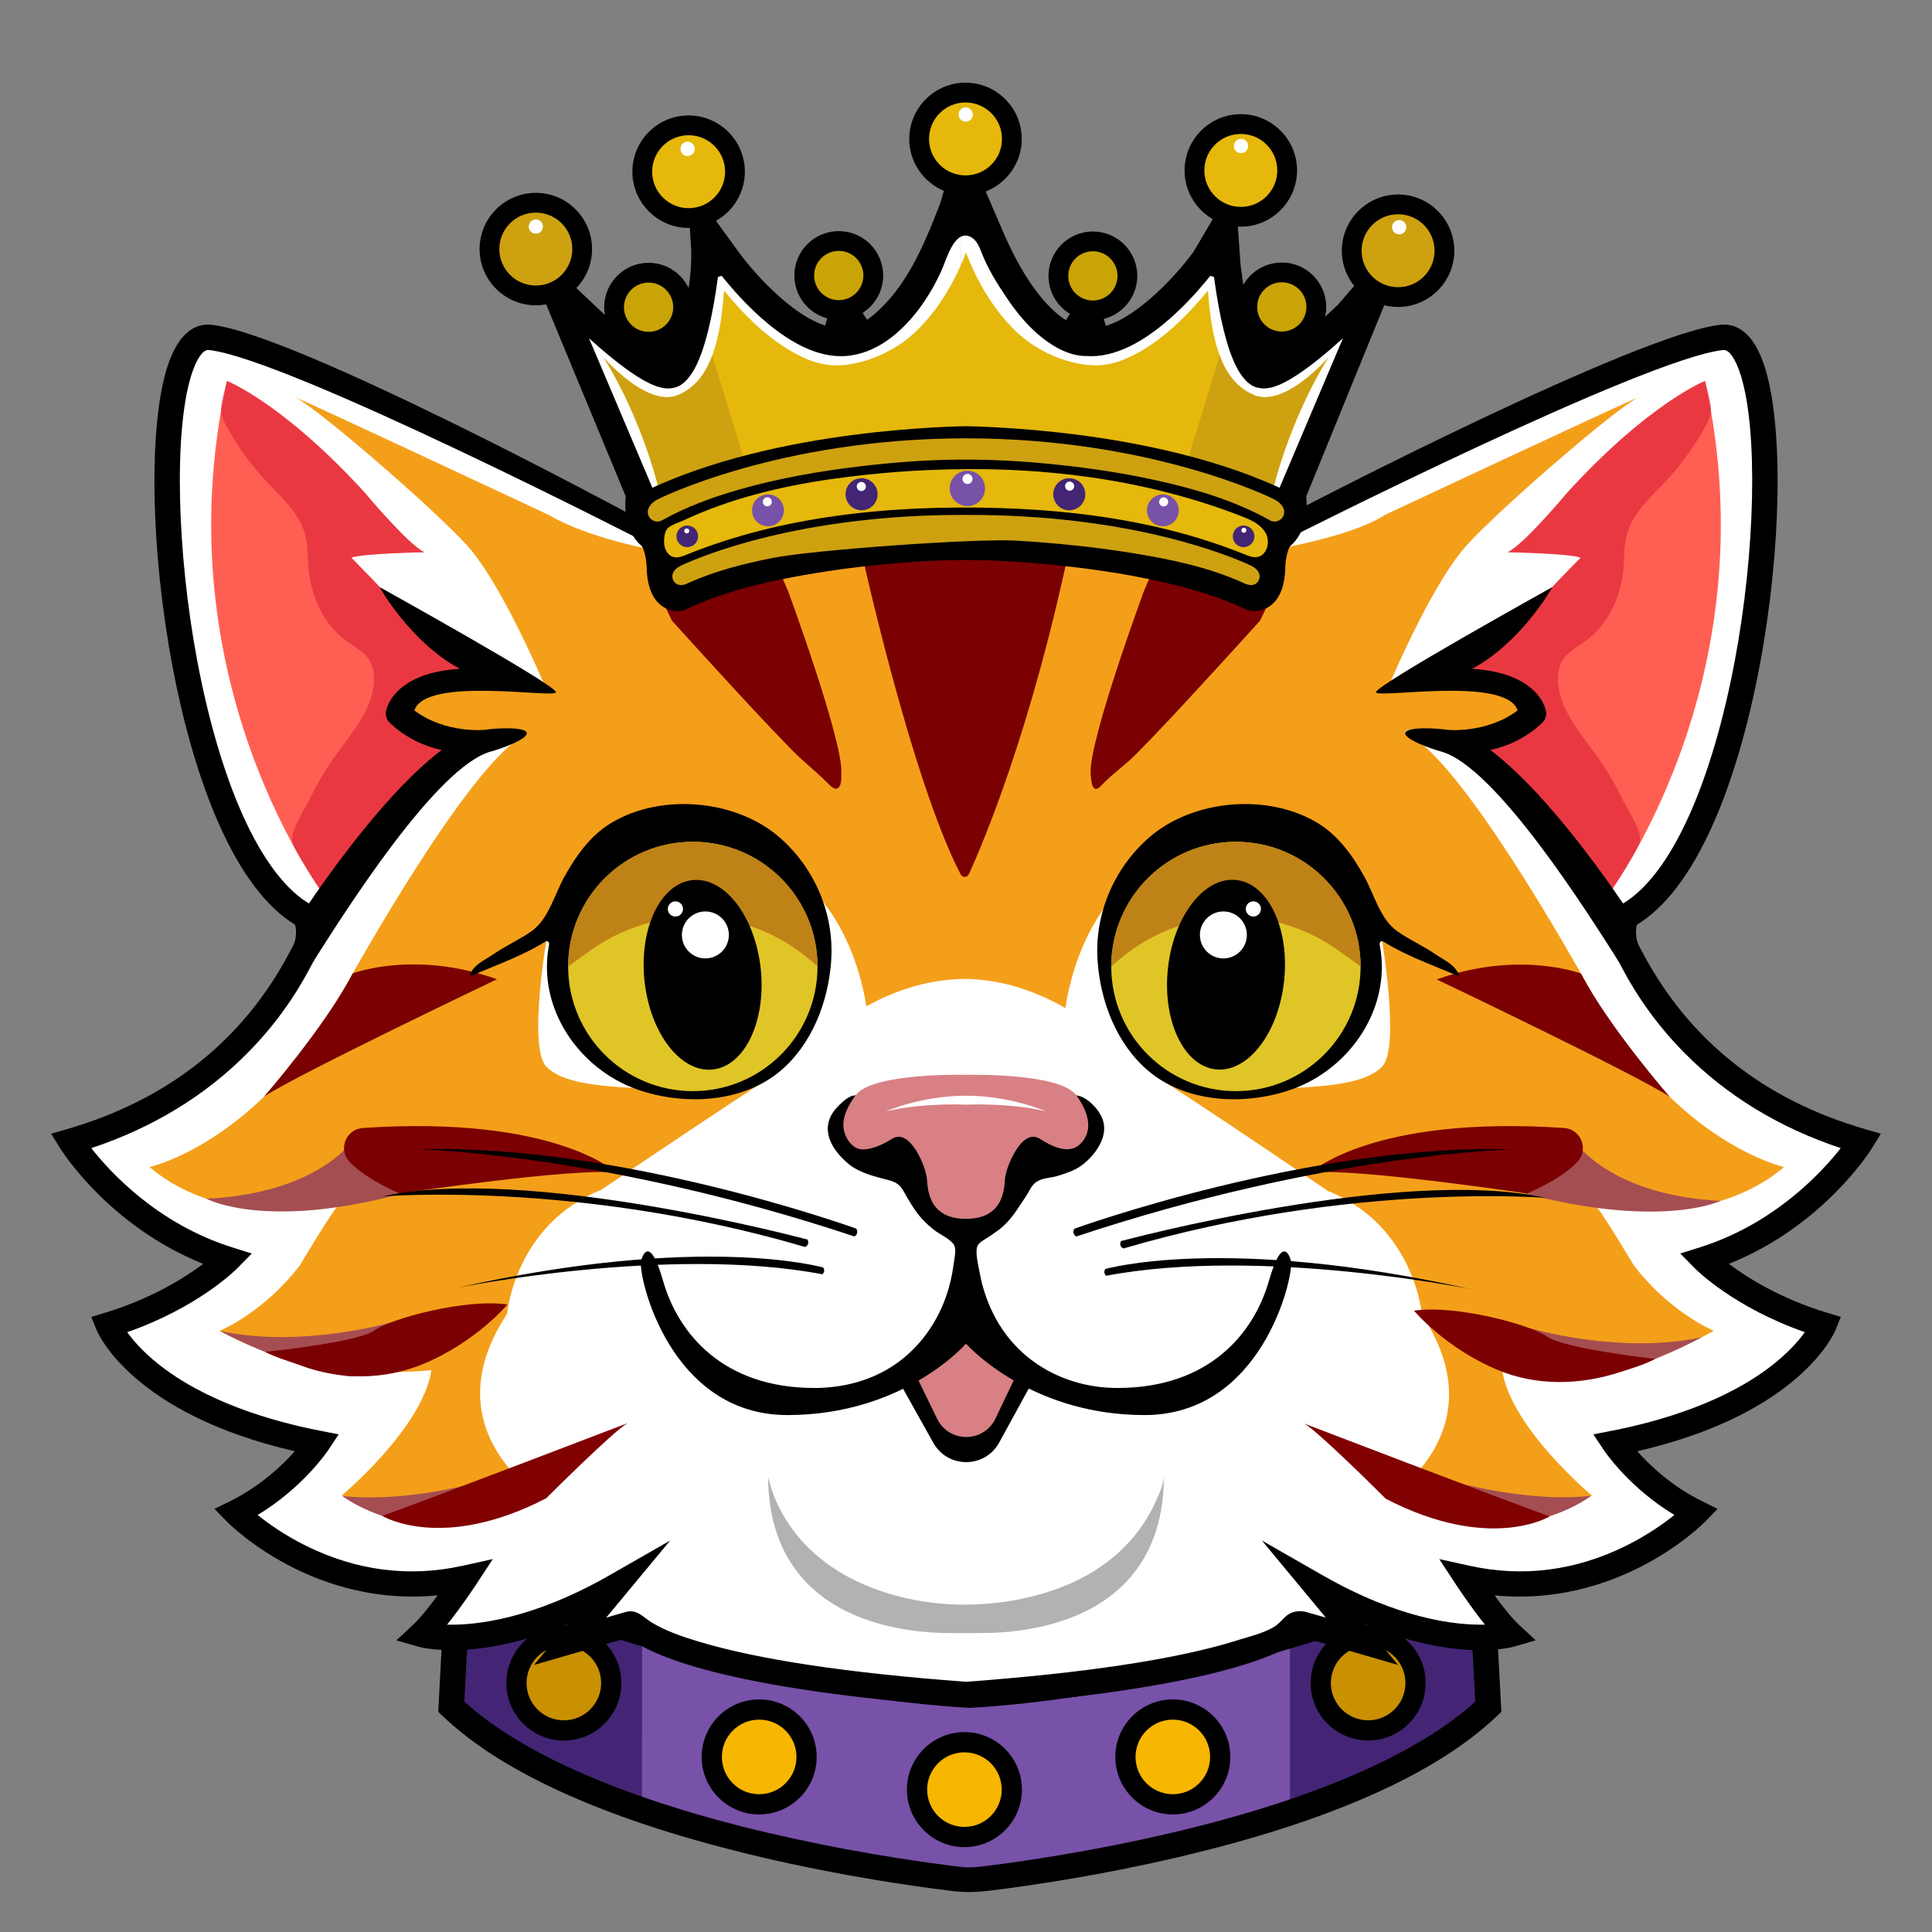 <?xml version="1.0" encoding="UTF-8"?><svg id="Face_Final" xmlns="http://www.w3.org/2000/svg" viewBox="0 0 2000 2000"><rect x="0" y="0" width="2000" height="2000" fill="#808080" stroke="none"/><defs><style>.cls-1{fill:#c99002;}.cls-2{fill:#442575;}.cls-3{fill:#810000;}.cls-4{fill:#f7b600;}.cls-5{fill:#c9a406;}.cls-6{fill:#e0c527;}.cls-7{fill:#7b0002;}.cls-8{fill:#cea111;}.cls-9{fill:#a54e52;}.cls-10{fill:#fff;}.cls-11{fill:#f49f19;}.cls-12{fill:#e5b80b;}.cls-13{fill:#bf8217;}.cls-14{fill:#7851a9;}.cls-15{fill:#d88084;}.cls-16{fill:#ff5f53;}.cls-17{fill:#cc002a;opacity:.41;}.cls-18{fill:#b2b2b2;}</style></defs><polygon class="cls-11" points="732.47 636.08 765.76 506.61 1144.62 496.78 1253.38 666.61 722.93 693.32 732.47 636.08"/><path class="cls-14" d="M1000,1941.28c47.44-5.96,389.44-52.63,524.45-174.71l-9.27-142.13s-315.5,107.96-519.43,107.96v1.08c-203.98-1.49-510.92-109.03-510.92-109.03l-9.27,142.13c134.94,122.02,471.86,168.16,518.9,174.08v1.3s1.87-.22,5.32-.65c.13.02.23.03.23.03v-.06Z"/><path class="cls-2" d="M664.68,1678.64l-.11,187.7c-73.49-25.38-143-58.16-189.02-99.77l9.27-142.13s77.18,27.05,179.86,54.2"/><path class="cls-2" d="M1335.32,1678.64l.11,187.7c73.49-25.38,158.15-57.43,204.16-99.04l-18.22-146.43s-83.38,30.62-186.05,57.77"/><path d="M1545.26,1601.95l-17.71,8.03c-2.56,1.16-257.4,114.45-523.55,130.12l-.05,27.92c78.28-4.61,205.65-20.95,369.95-73.13,68.36-21.71,121.03-42.7,146.95-53.56l6.32,120.14c-60.06,54.72-168.43,101.6-314.04,135.77-38.96,9.14-78.25,16.92-117.74,23.51-25.3,4.22-50.7,7.99-76.17,11.09-7.53.92-15.21,1.79-22.79.92-3.52-.4-7.04-.82-10.55-1.26-10.99-1.36-21.96-2.85-32.92-4.43-34.24-4.95-68.34-10.85-102.26-17.66-18.71-3.76-37.37-7.8-55.95-12.16-145.61-34.18-253.98-81.06-314.04-135.77l6.32-120.14c25.92,10.86,78.59,31.85,146.95,53.56,164.31,52.18,291.67,68.53,369.95,73.13v-26.82c-266.14-15.66-521.03-130.05-523.59-131.21l-17.71-8.03-8.95,170.1,4.32,4.13c63.45,60.6,174.8,109.9,330.96,146.52,39.3,9.22,78.95,17,118.79,23.59,26.15,4.33,52.39,8.17,78.71,11.33,13.14,1.58,25.61,1.11,38.7-.5,11.67-1.43,23.32-3,34.96-4.67,35.17-5.06,70.2-11.07,105.03-18.07,17.99-3.62,35.92-7.5,53.78-11.69,156.16-36.62,267.52-85.92,330.96-146.52l4.32-4.13-8.95-170.1Z"/><path class="cls-1" d="M583.69,1791.34c-27.06,0-49.07-22.01-49.07-49.07s22.01-49.07,49.07-49.07,49.07,22.01,49.07,49.07-22.01,49.07-49.07,49.07Z"/><path d="M583.69,1703.67c21.32,0,38.6,17.28,38.6,38.6s-17.28,38.6-38.6,38.6-38.6-17.28-38.6-38.6,17.28-38.6,38.6-38.6M583.69,1682.73c-32.83,0-59.54,26.71-59.54,59.54s26.71,59.54,59.54,59.54,59.54-26.71,59.54-59.54-26.71-59.54-59.54-59.54h0Z"/><path class="cls-4" d="M785.89,1867.84c-27.06,0-49.07-22.01-49.07-49.07s22.01-49.07,49.07-49.07,49.07,22.01,49.07,49.07-22.01,49.07-49.07,49.07Z"/><path d="M785.89,1780.17c21.32,0,38.6,17.28,38.6,38.6s-17.28,38.6-38.6,38.6-38.6-17.28-38.6-38.6,17.28-38.6,38.6-38.6M785.89,1759.23c-32.83,0-59.54,26.71-59.54,59.54s26.71,59.54,59.54,59.54,59.54-26.71,59.54-59.54-26.71-59.54-59.54-59.54h0Z"/><path class="cls-1" d="M1416.31,1791.33c-27.06,0-49.07-22.01-49.07-49.07s22.01-49.07,49.07-49.07,49.07,22.01,49.07,49.07-22.01,49.07-49.07,49.07Z"/><path d="M1416.31,1703.66c21.32,0,38.6,17.28,38.6,38.6s-17.28,38.6-38.6,38.6-38.6-17.28-38.6-38.6,17.28-38.6,38.6-38.6M1416.31,1682.72c-32.83,0-59.54,26.71-59.54,59.54s26.71,59.54,59.54,59.54,59.54-26.71,59.54-59.54-26.71-59.54-59.54-59.54h0Z"/><path class="cls-4" d="M1214.11,1867.83c-27.06,0-49.07-22.01-49.07-49.07s22.01-49.07,49.07-49.07,49.07,22.01,49.07,49.07-22.01,49.07-49.07,49.07Z"/><path d="M1214.11,1780.16c21.32,0,38.6,17.28,38.6,38.6s-17.28,38.6-38.6,38.6-38.6-17.28-38.6-38.6,17.28-38.6,38.6-38.6M1214.11,1759.22c-32.83,0-59.54,26.71-59.54,59.54s26.71,59.54,59.54,59.54,59.54-26.71,59.54-59.54-26.71-59.54-59.54-59.54h0Z"/><path class="cls-10" d="M333.17,942.68c-2.88-6.12-29.16.29-33.52-4.92-47.29-56.47-77.9-134.38-96.67-205.19-15.61-58.86-28.7-122.65-27.62-183.48.94-52.55-1.63-124.44,13.81-175.59,8.99-29.79,67.89-17.24,88.78-7.89,80.77,36.17,182.76,74.89,258.46,122.32,19.4,12.15,120.73,55.62,139.53,68.87l-79.62,132.34-179.57,276.7-79.06-13.55s-4.52-9.6-4.52-9.6Z"/><path class="cls-16" d="M337.69,929.69s-171.67-222.49-102.77-535.33c0,0,57.6,22.59,142.3,115.2,0,0,45.18,54.21,62.12,62.12,0,0-64.38,1.13-75.67,5.65,0,0,37.27,37.27,44.05,47.43,0,0,24.85,48.56,149.08,82.45l-126.49,115.2-81.32,120.84-11.29-13.55Z"/><path class="cls-17" d="M337.69,929.69c-10.65-13.8-29.76-45.07-34.26-54.97-5.57-12.27,11.69-36.1,17.36-47.94,7.23-15.1,15.75-29.59,25.46-43.23,17.02-23.92,38.52-47.39,40.8-76.66.6-7.65-.28-15.64-4.08-22.3-5.65-9.9-16.6-15.24-25.72-22.07-23.36-17.5-35.86-46.81-38.07-75.91-.82-10.83-.39-21.86-3.06-32.39-5.83-22.94-25.05-39.46-41.2-56.77-13.77-14.77-25.88-31.09-36.03-48.55-4.36-7.51-9.61-15.15-10.08-23.64-.53-9.47,4.06-21.63,6.1-30.89,0,0,57.6,22.59,142.3,115.2,0,0,45.18,54.21,62.12,62.12,0,0-64.38,1.13-75.67,5.65,0,0,37.27,37.27,44.05,47.43,0,0,24.85,48.56,149.08,82.45l-126.49,115.2-81.32,120.84-11.29-13.55Z"/><path class="cls-10" d="M1666.83,942.68c2.88-6.12,33.21-1.68,37.57-6.89,47.29-56.47,71.98-124.52,90.76-195.32,15.61-58.86,34.62-120.68,33.54-181.51-.94-52.55-6.27-132.33-21.7-183.48-8.99-29.79-50.14-25.14-71.03-15.78-80.77,36.17-190.65,78.84-266.35,126.27-19.4,12.15-133.57,58.33-152.37,71.58l86.43,131.6,179.57,276.7,79.06-13.55s4.52-9.6,4.52-9.6Z"/><path class="cls-16" d="M1662.31,929.69s171.67-222.49,102.77-535.33c0,0-57.6,22.59-142.3,115.2,0,0-45.18,54.21-62.12,62.12,0,0,64.38,1.13,75.67,5.65,0,0-37.27,37.27-44.05,47.43,0,0-24.85,48.56-149.08,82.45l126.49,115.2,81.32,120.84,11.29-13.55Z"/><path class="cls-17" d="M1662.31,929.69c10.65-13.8,26.15-38.7,34.26-54.97,6.01-12.06-11.69-36.1-17.36-47.94-7.23-15.1-15.75-29.59-25.46-43.23-17.02-23.92-38.52-47.39-40.8-76.66-.6-7.65.28-15.64,4.08-22.3,5.65-9.9,16.6-15.24,25.72-22.07,23.36-17.5,35.86-46.81,38.07-75.91.82-10.83.39-21.86,3.06-32.39,5.83-22.94,25.05-39.46,41.2-56.77,13.77-14.77,25.88-31.09,36.03-48.55,4.36-7.51,9.61-15.15,10.08-23.64.53-9.47-4.06-21.63-6.1-30.89,0,0-57.6,22.59-142.3,115.2,0,0-45.18,54.21-62.12,62.12,0,0,64.38,1.13,75.67,5.65,0,0-37.27,37.27-44.05,47.43,0,0-24.85,48.56-149.08,82.45l126.49,115.2,81.32,120.84,11.29-13.55Z"/><path class="cls-10" d="M518.26,760.33c-107.02,17.84-201.3,238.24-201.3,238.24-87.91,166.9-234.42,187.28-234.42,187.28,80.26,95.55,169.27,112.17,169.27,112.17-48.41,58.61-126.59,78.93-126.59,78.93,96.19,107.02,217.81,109.86,217.81,109.86-36.95,47.14-86.59,83.79-86.59,83.79,151.61,101.92,241.71,52.21,241.71,52.21-38.22,54.78-46.78,67.55-46.78,67.55,98.1-1.27,193.65-54.78,193.65-54.78l-36.95,53.51,180.91-63.7c-27.39,22.93-102.56,56.06-102.56,56.06,224.23,64.98,313.56,42.04,313.56,42.04v-858.7s-374.72-122.31-481.74-104.47Z"/><path class="cls-10" d="M1917.46,1185.86s-146.51-20.38-234.42-187.28c0,0-94.28-220.41-201.3-238.24-107.02-17.84-481.74,104.47-481.74,104.47v858.7s89.33,22.93,313.56-42.04c0,0-75.17-33.13-102.56-56.06l180.91,63.7-36.95-53.51s95.55,53.51,193.65,54.78c0,0-4.1-11-42.32-65.78,0,0,85.63,47.94,237.24-53.98,0,0-42.59-32.78-79.54-79.92,0,0,114.58-6.71,210.76-113.73,0,0-71.1-17.11-119.51-75.71,0,0,81.93-19.84,162.19-115.39Z"/><path class="cls-11" d="M302.5,411.13c-.52-.24-1.01-.44-1.41-.56,0,0,.49.2,1.41.56Z"/><path class="cls-11" d="M1696.34,411.13c.91-.37,1.41-.56,1.41-.56-.4.12-.88.32-1.41.56Z"/><path class="cls-11" d="M1774.19,1377.55s-44.59-17.84-82.81-67.52c0,0-35.67-59.88-39.5-61.15,0,0,117.21,25.48,194.93-40.77,0,0-109.57-24.21-193.65-170.72,0,0-133.77-245.89-194.93-276.47,0,0-12.74-6.37,11.47-6.37,0,0,49.69,6.37,63.7,7.64,14.01,1.27,45.87-12.74,53.51-24.21,7.64-11.47-58.61-49.69-150.34-25.48,0,0,44.59-107.02,81.54-147.79,36.06-39.79,157.03-143.86,178.23-153.59-17.37,6.99-262.32,121.74-262.32,121.74-111.72,72.27-708.74,92.47-866.38,0,0,0-244.95-114.75-262.32-121.74,21.21,9.73,142.18,113.81,178.23,153.59,36.95,40.77,81.54,147.79,81.54,147.79-91.73-24.21-157.98,14.01-150.34,25.48,7.64,11.47,39.5,25.48,53.51,24.21,14.01-1.27,63.7-7.64,63.7-7.64,7.7,1.07,11.47,6.37,11.47,6.37-61.15,30.58-194.93,276.47-194.93,276.47-84.09,146.51-193.65,170.72-193.65,170.72,77.72,66.25,194.93,40.77,194.93,40.77-3.82,1.27-39.5,61.15-39.5,61.15-38.22,49.69-82.81,67.52-82.81,67.52,98.66,56.52,219.13,40.77,219.13,40.77-8.92,59.88-93,129.95-93,129.95,0,0,78.99,15.29,136.32,3.82,57.33-11.47,152.88-76.44,152.88-76.44l356.61,37.92v.3l1.41-.15,1.41.15v-.3l356.61-37.92s95.55,64.98,152.88,76.44c57.33,11.47,136.32-3.82,136.32-3.82,0,0-84.09-70.07-93-129.95,0,0,120.47,15.75,219.13-40.77Z"/><path class="cls-10" d="M1472.07,1361.18s-7.7-92.43-97.57-128.38c0,0-176.83-120.61-202.84-133.52,0,0-70.54-84.32-171.67-85.91h0c-102.7,0-174.6,84.73-174.6,84.73-23.03,11.85-202.84,133.52-202.84,133.52-89.87,35.95-97.57,128.38-97.57,128.38-79.6,120.68,35.95,190,35.95,190-3.64,9.82-7.27,19.63-10.91,29.45-8.16,22.03-17.33,29.39,4.85,41.65,36.22,20.03,73.03,39.06,109.53,58.58,16.76,8.96,33.59,17.96,51.41,24.56,25.81,9.56,53.19,13.94,80.37,18.26,66.95,10.64,133.16,23.23,200.87,26.23v1.32c68.73-2.76,135.89-15.57,203.8-26.37,27.18-4.32,54.57-8.7,80.38-18.26,17.82-6.61,34.65-15.6,51.41-24.56,36.5-19.52,73.31-38.55,109.53-58.58,22.19-12.27,13.01-19.63,4.85-41.65-3.64-9.82-7.27-19.63-10.91-29.45,0,0,115.54-69.33,35.95-190Z"/><path class="cls-7" d="M695.57,642.49c15.19,16.83,30.47,33.58,45.79,50.29,25.76,28.08,51.56,56.18,78.22,83.42,11.8,12.05,25.03,22.26,36.91,34.17,3.48,3.49,8.9,9.53,12.64,3.54,2.33-3.73,1.62-9.7,1.82-13.9,1.62-34.1-55.21-188.38-55.21-188.38l-16.24-37.35-121.79,30.85,17.86,37.35Z"/><path class="cls-10" d="M770.65,879.78s87.63,84.75,23.89,238.57l104.16-61.87s-9.26-145.06-128.04-176.7"/><path class="cls-9" d="M406.58,1368.49s-94.07,27.83-179.19,9.24c0,0,66.61,36.3,130.27,46.54,44.7,7.19,48.92-55.77,48.92-55.77Z"/><path class="cls-9" d="M213.76,1240.96s62.94,34.31,211.9-7.98l-55.88-58.38s-33.2,60.06-156.02,66.36Z"/><path class="cls-9" d="M439.09,1578.37s-46.36-2.48-85.1-29.93c0,0,50.82,8.24,133.38-12.05,82.56-20.29-48.28,41.98-48.28,41.98Z"/><path class="cls-3" d="M649.56,1473.27s-200.34,76.85-253.85,95.96c0,0,61.47,37.81,169.76-18.25,0,0,68.8-68.8,84.09-77.72Z"/><path class="cls-7" d="M525.29,1350.42s-32.02,38.56-86.71,61.38c-40.52,16.91-86.02,17.11-127.16,1.77-10.84-4.04-25.19-7.94-36.91-14.15,0,0,95.35-9.5,113.19-22.24,17.84-12.74,95.55-33.12,137.6-26.75Z"/><path class="cls-7" d="M637.95,1213.88s-63.21-59.63-262.33-46.2c-17.5,1.18-25.88,22.11-13.9,34.94,8.91,9.55,24.74,20.71,52,32.92,0,0,178.36-26.75,224.23-21.66Z"/><path class="cls-7" d="M273.24,1135.26s62.35-71.29,91.92-127.61c0,0,64.01-24.51,149.37,6.07,0,0-206.89,98.61-241.29,121.54Z"/><path class="cls-10" d="M566.86,965.72s-21.02,118.77-1.15,138.65c19.88,19.88,66.27,20.64,122.59,23.57,56.32,2.93-121.44-162.22-121.44-162.22Z"/><path d="M324.56,995.01l-16.27-42.34c1.16-1.82,28.79-45.02,66.08-91.32,30.59-37.99,58.26-66.37,82.75-84.91-17.43-3.9-36.77-12.07-53.69-28.3-3.09-2.97-4.54-7.26-3.88-11.49.4-2.57,3.24-15.96,19.91-27.62,13.74-9.61,32.66-15.18,56.6-16.73-51.67-27.61-83.07-84.54-83.07-84.54,0,0,184.34,102.25,182.52,108.89-1.82,6.64-135.09-16.9-146.53,18.81,32.42,24.34,73.02,20.09,73.47,20,6.95-1.34,41.24-3.76,42.79,3.16,1.55,6.92-29.52,17.39-36.38,19.16-56.87,14.66-153.95,169.62-184.29,217.22Z"/><path class="cls-7" d="M1304.43,642.49c-16.23,17.99-32.56,35.88-48.95,53.73-26.36,28.7-52.69,57.5-80.16,85.15-11.22,11.29-24.52,20.29-35.3,31.89-9.94,10.69-10.66-6.39-10.98-13.24-1.62-34.1,55.21-188.38,55.21-188.38l16.24-37.35,121.79,30.85-17.86,37.35Z"/><path class="cls-10" d="M1229.35,879.78s-93.18,84.75-29.44,238.57l-98.61-61.87s9.26-145.06,128.04-176.7"/><path class="cls-9" d="M1582.54,1374.65s94.12,28.18,179.25,9.59c0,0-20.79,11.54-48.27,22.48-25.01,9.96-55.54,18.9-82.52,21.72-45.87,4.79-48.45-53.78-48.45-53.78Z"/><path class="cls-9" d="M1781.12,1243.15s-62.96,30.77-212.03-10.17l55.88-58.38s33.33,62.26,156.15,68.56Z"/><path class="cls-9" d="M1562.52,1578.19s46.36-2.48,85.1-29.93c0,0-50.82,8.24-133.38-12.05-82.56-20.29,48.28,41.98,48.28,41.98Z"/><path class="cls-3" d="M1350.44,1473.79s200.34,76.85,253.85,95.96c0,0-61.47,37.81-169.76-18.25,0,0-68.8-68.8-84.09-77.72Z"/><path class="cls-7" d="M1463.77,1356.8s32.02,38.56,86.71,61.38c40.52,16.91,85.47,15.74,127.19,2.05,10.79-3.54,24.12-7.3,35.85-13.51,0,0-94.31-10.42-112.15-23.16-17.84-12.74-95.55-33.12-137.6-26.75Z"/><path class="cls-7" d="M1356.81,1213.88s63.21-59.63,262.33-46.2c17.5,1.18,25.88,22.11,13.9,34.94-8.91,9.55-24.74,20.71-52,32.92,0,0-178.36-26.75-224.23-21.66Z"/><path class="cls-18" d="M1000.03,1661.14c-36.02.13-72.16-6.54-105.3-20.68-28.72-12.26-54.71-31.02-73.49-56.15-10.89-14.56-19.53-31.18-24.29-48.78-.68-2.53-1.83-5.58-1.83-8.24,0,20.73,2.66,41.62,9.47,61.27,5.53,15.95,13.85,30.9,24.82,43.75,9.88,11.57,21.76,21.32,34.79,29.15,12.34,7.41,25.65,13.13,39.37,17.46,12.58,3.97,25.51,6.79,38.56,8.67,10.72,1.55,21.53,2.47,32.36,2.8,13.86.42,27.83.12,41.69.13,4.29,0,8.57-.08,12.86-.26,11.09-.47,22.15-1.56,33.11-3.32,13.09-2.1,26.04-5.17,38.6-9.43,13.59-4.61,26.73-10.63,38.82-18.37,12.78-8.18,24.32-18.29,33.8-30.16,10.6-13.28,18.44-28.58,23.51-44.78,5.76-18.37,8.03-37.7,8.03-56.91,0,9.13-5.47,20.21-9.1,28.24-10.06,22.28-25.57,41.89-44.46,57.37-30.02,24.59-67.5,38.11-105.44,44.38-15.11,2.49-30.48,3.8-45.88,3.85Z"/><path d="M1938,1188.3l9.08-14.69-16.59-4.81c-104.46-30.29-181.86-91.73-230.03-182.6-1.18-2.23-2.14-4.03-2.9-5.37-5.22-9.2-4.21-18.51-3.04-23.52,29.38-17.93,55.68-52.48,78.23-102.82,20.04-44.72,36.95-102,48.91-165.64,22.43-119.35,24.72-245.9,5.58-307.74-12.31-39.75-31.74-46.37-45.87-44.92-85.73,8.79-431.16,187.89-440.84,193.22l-7.05,28.19c2.33-1.28,370.11-187.05,450.57-195.3,5.88-.62,12.85,9.57,18.11,26.57,17.73,57.25,15.08,181.37-6.3,295.13-11.59,61.65-27.86,116.89-47.07,159.76-21.04,46.97-45.77,79.19-71.51,93.2l-3.97,2.16-1.8,4.15c-.45,1.04-10.85,25.68,3.21,50.5.67,1.18,1.51,2.77,2.55,4.73,8.29,15.64,27.7,52.25,66.21,91.22,43.95,44.48,98.4,77.66,162.05,98.81-19.88,25.35-68.83,78.41-145.69,102.66l-20.45,6.45,15.05,15.28c1.72,1.75,40.44,40.45,113.92,66.13-5.81,8.08-15.49,19.41-30.72,31.78-49.83,40.48-119.35,60.53-168.89,70.23l-19.32,3.78,10.92,16.38c1.16,1.74,26.3,38.92,72.98,67.06-10.79,8.68-27.82,20.86-49.86,31.79-52.38,25.96-106.91,32.97-162.08,20.82l-31.48-6.93,17.69,26.95c.81,1.24,14.76,22.42,29.6,40.92-30.19.69-88.76-5.74-168.04-51.11l-62.86-35.96s66.19,79.79,66.19,79.79c-6.51-1.89-13.03-3.73-19.53-5.62-6.7-1.95-14.29-1.32-20.04,2.86-4.66,3.38-7.89,8.29-12.73,11.48-5.91,3.9-12.73,6.48-19.41,8.71-7.97,2.66-16.12,4.73-24.1,7.39-61.49,18.6-154.57,32.59-276.66,41.6-122.08-9.01-215.17-23.01-276.66-41.6-16.62-5.03-33.8-10.71-48.73-19.8-9.04-5.51-15.13-14.27-27.32-10.74-6.59,1.91-13.17,3.82-19.76,5.73l66.19-79.79-62.86,35.96c-79.28,45.36-137.85,51.8-168.04,51.11,14.84-18.5,28.78-39.68,29.6-40.92l17.69-26.95-31.48,6.93c-55.17,12.15-109.7,5.14-162.08-20.82-22.04-10.92-39.07-23.11-49.86-31.79,46.68-28.14,71.82-65.31,72.98-67.06l10.92-16.38-19.32-3.78c-49.54-9.7-119.06-29.75-168.89-70.23-15.23-12.37-24.91-23.7-30.72-31.78,73.48-25.68,112.2-64.38,113.92-66.13l15.05-15.28-20.45-6.45c-76.86-24.25-125.81-77.31-145.69-102.66,63.65-21.15,118.1-54.33,162.05-98.81,38.51-38.97,57.92-75.59,66.21-91.22,1.04-1.96,1.88-3.55,2.55-4.73,14.06-24.82,3.66-49.46,3.21-50.5l-1.8-4.15-3.97-2.16c-25.74-14.01-50.47-46.24-71.51-93.2-19.21-42.87-35.48-98.11-47.07-159.76-21.38-113.75-24.03-237.87-6.3-295.13,5.26-17,12.23-27.19,18.11-26.57,80.46,8.25,450.97,198.38,453.3,199.66l-16.01-29.05c-9.69-5.33-348.88-187.93-434.61-196.72-14.12-1.45-33.56,5.17-45.87,44.92-19.15,61.84-16.85,188.38,5.58,307.74,11.96,63.64,28.87,120.92,48.91,165.64,22.55,50.34,48.85,84.89,78.23,102.82,1.17,5,2.18,14.31-3.04,23.52-.76,1.34-1.72,3.15-2.9,5.37-48.18,90.88-125.57,152.31-230.03,182.6l-16.59,4.81,9.08,14.69c2.17,3.51,50.88,80.92,148.28,120.04-18.79,14.13-53.28,36.01-102.08,50.73l-13.75,4.15,5.37,13.32c1.48,3.66,36.85,86.89,205.38,125.79-13.01,14.55-35.79,36.22-67.02,51.65l-16.18,7.99,12.59,12.93c1.05,1.08,26.15,26.59,69.37,48.2,34.4,17.2,86.39,34.62,149.04,28.39-8.29,11.27-18.04,23.63-25.77,30.81l-16.97,15.76,22.24,6.46c2.8.81,59.89,16.48,155.36-23.28l-35.09,42.3,98.24-28.49c21.04,17.44,96.27,53.55,348.99,72.19v-1.68s0,1.68,0,1.68c252.72-18.64,327.95-54.75,348.99-72.19l98.24,28.49-35.09-42.3c95.48,39.76,152.57,24.09,155.36,23.28l22.24-6.46-16.97-15.76c-7.72-7.17-17.48-19.54-25.77-30.81,62.65,6.23,114.64-11.19,149.04-28.39,43.22-21.61,68.32-47.12,69.37-48.2l12.59-12.93-16.18-7.99c-31.23-15.43-54.01-37.1-67.02-51.65,168.53-38.9,203.9-122.13,205.38-125.79l5.37-13.32-13.75-4.15c-48.81-14.72-83.29-36.59-102.08-50.73,97.4-39.11,146.12-116.53,148.28-120.04Z"/><path d="M1675.44,995.01l16.27-42.34c-1.16-1.82-28.79-45.02-66.08-91.32-30.59-37.99-58.26-66.37-82.75-84.91,17.43-3.9,36.77-12.07,53.69-28.3,3.09-2.97,4.54-7.26,3.88-11.49-.4-2.57-3.24-15.96-19.91-27.62-13.74-9.61-32.66-15.18-56.6-16.73,51.67-27.61,83.07-84.54,83.07-84.54,0,0-184.34,102.25-182.52,108.89,1.82,6.64,135.09-16.9,146.53,18.81-32.42,24.34-73.02,20.09-73.47,20-6.95-1.34-41.24-3.76-42.79,3.16-1.55,6.92,29.52,17.39,36.38,19.16,56.87,14.66,153.95,169.62,184.29,217.22Z"/><path d="M1160.42,1284.77s290.19-78.03,439.75-44.71c0,0-202.09-16.78-437,52.32,0,0-5.34-1.38-2.75-7.61Z"/><path d="M1144.25,1313.67s124.84-36.1,379.04,21.06c0,0-217.83-44.41-378.2-14.07,0,0-3.61-2.97-.84-6.99Z"/><path d="M1112.17,1271.97s243.44-88.25,453.41-82.16c0,0-192.88,4.14-451.41,90.21,0,0-5.05-2.45-2-8.05Z"/><path d="M835.99,1283.22s-290.19-78.03-439.75-44.71c0,0,202.09-16.78,437,52.32,0,0,5.34-1.38,2.75-7.61Z"/><path d="M852.17,1312.12s-124.84-36.1-379.04,21.06c0,0,217.83-44.41,378.2-14.07,0,0,3.61-2.97.84-6.99Z"/><path d="M886.48,1271.92s-243.44-88.25-453.41-82.16c0,0,192.88,4.14,451.41,90.21,0,0,5.05-2.45,2-8.05Z"/><path class="cls-7" d="M889.81,562.8s52.5,241.86,104.7,342.45c1.79,3.46,6.78,3.32,8.41-.22,14.37-31.33,64.89-149.43,105.15-342.7,0,0-94.42-27.99-218.26.47Z"/><path class="cls-10" d="M1306.41,390.55c-29.71-13.11-44.56-111.34-44.56-111.34,0,0-8.91-8.48-11.89-6.17-2.97,2.31-60.18,84.77-128.52,84.77s-105.44-124.82-105.44-124.82l-20.6-6.04h-7.98l-10.27,9.47s-42.87,122.58-111.21,122.58-119.44-86.45-122.41-88.76c-2.97-2.31-16.29,8.99-16.29,8.99,0,0-5.23,112.92-37.14,118.01-30.03,4.79-95.56-64.68-95.56-64.68l71.05,181.92c125.54-70.96,328.33-69.42,328.33-69.42l.63-203.42.63,203.41s213.28,2.76,338.82,73.71l67.6-182.63s-65.48,67.54-95.19,54.43Z"/><path class="cls-12" d="M1298.45,409.09c-31.76-12.9-43.99-50.77-47.96-108.32-20.89,25.35-45.16,49.78-74.11,65.31-17.08,9.16-32.88,13.85-52.31,11.53-19.04-2.28-37.24-9.42-53.39-19.64-32.27-20.41-57.42-60.9-70.69-96.6v-.06s0,.02-.01.03c0-.01,0-.02-.01-.03v.07c-13.27,35.7-38.42,76.18-70.69,96.6-16.16,10.22-34.35,17.37-53.39,19.64-19.43,2.32-35.23-2.37-52.31-11.53-28.95-15.53-53.22-39.96-74.11-65.31-3.97,57.56-16.2,95.42-47.96,108.32-31.76,12.9-76.37-38.62-76.37-38.62,40.69,65.5,56.92,136.02,56.92,136.02,158.78-67.48,317.92-62.73,317.92-62.73h0c1.05-.03,159.65-4.53,317.9,62.73,0,0,16.24-70.53,56.92-136.02,0,0-44.61,51.52-76.37,38.62Z"/><path class="cls-8" d="M770.3,475.66c-28.7,8.08-58.46,18.19-88.23,30.84,0,0-16.24-70.53-56.92-136.02,0,0,44.61,51.52,76.37,38.62,16.83-6.84,28.92-21.41,35.85-41.19l32.93,107.75Z"/><path class="cls-5" d="M671.42,353.76c-19.7,0-35.73-16.03-35.73-35.73s16.03-35.73,35.73-35.73,35.73,16.03,35.73,35.73-16.03,35.73-35.73,35.73Z"/><path d="M671.42,292.53c14.08,0,25.49,11.41,25.49,25.49s-11.41,25.49-25.49,25.49-25.49-11.41-25.49-25.49,11.41-25.49,25.49-25.49M671.42,272.05c-25.35,0-45.97,20.62-45.97,45.97s20.62,45.97,45.97,45.97,45.97-20.62,45.97-45.97-20.62-45.97-45.97-45.97h0Z"/><path class="cls-5" d="M868.28,320.95c-19.7,0-35.73-16.03-35.73-35.73s16.03-35.73,35.73-35.73,35.73,16.03,35.73,35.73-16.03,35.73-35.73,35.73Z"/><path d="M868.28,259.72c14.08,0,25.49,11.41,25.49,25.49s-11.41,25.49-25.49,25.49-25.49-11.41-25.49-25.49,11.41-25.49,25.49-25.49M868.28,239.24c-25.35,0-45.97,20.62-45.97,45.97s20.62,45.97,45.97,45.97,45.97-20.62,45.97-45.97-20.62-45.97-45.97-45.97h0Z"/><path class="cls-8" d="M1229.66,475.66c28.7,8.08,58.46,18.19,88.23,30.84,0,0,16.24-70.53,56.92-136.02,0,0-44.61,51.52-76.37,38.62-16.83-6.84-28.92-21.41-35.85-41.19l-32.93,107.75Z"/><path d="M1436.42,307.43l-27.58-19.61-23.39,27.18c-.15.15-15.62,15.3-33.69,30.24-26.98,22.3-38.61,26.77-42.21,27.67-3.79-4.5-16.17-24.43-25.38-99.41l-3.4-48.18-20.83-6.13-24.36,41.37c-16.64,23.05-68.7,82.18-109.18,79.12l-1.73-.13-.54.11c-3.84-.18-45.75-4.47-87.48-103.79l-21.21-49.17-10.42-4.9s-12.87,4.29-12.87,4.29c0,0-11.63,5.51-11.64,5.52-3.04,1.44-5.93,15.63-7.2,18.91-15.04,38.73-31.63,80.13-62.34,109.41-9.03,8.61-21.89,19.13-35.13,19.73l-.54-.11-1.73.13c-40.47,3.06-92.54-56.08-109.18-79.12l-27.77-38.31s-22.27,5.16-22.27,5.17c-1.13.26,1.01,27.11,1.12,30.21,1.03,28.13-4.69,57.41-12.18,84.46-2.82,10.17-5.89,22.51-12.88,30.83-3.6-.9-15.23-5.37-42.21-27.67-18.07-14.94-33.54-30.08-33.69-30.24l-24.96-23.5-27.58,15.32,85.79,207.07c-3.12,32.22,11.38,47.1,16.46,51.25,2.43,2.79,4.89,12.92,5.17,21.42.35,19.42,5.53,33.02,15.39,40.41,5.99,4.49,12.09,5.56,16.53,5.56,3.19,0,5.52-.55,6.37-.78l1.24-.34s1.16-.55,1.16-.55c37.84-18.03,79.51-27.88,120.58-35.26,38.47-6.92,77.4-11.32,116.38-14.09,44.07-3.13,87.57-1.94,131.51,2.08,41.63,3.8,83.22,9.49,124.01,18.73,29.84,6.76,59.65,15.35,87.34,28.54l1.16.55,1.24.34c.84.23,3.18.78,6.37.78,4.45,0,10.54-1.07,16.53-5.56,9.87-7.4,15.05-20.99,15.39-40.41.27-8.5,2.74-18.63,5.17-21.42,5.07-4.16,19.57-19.03,16.46-51.25l84.22-206.45ZM1322.54,509.78l.54,3.94c2.71,19.73-3.92,27.39-5.34,28.78l-1.3.72-.16.52c-13.14,12.27-14.47,37.21-14.6,42.08v.15c-.19,10.74-2.13,15.31-3.17,17.01-45.57-20.91-109.11-36.14-188.95-45.26-60.7-6.94-107.63-7.67-109.59-7.69-2.17.03-49.02.77-109.57,7.69-79.84,9.12-143.37,24.34-188.95,45.26-1.05-1.69-2.99-6.27-3.17-17.01v-.15c-.13-4.88-1.46-29.82-14.6-42.08l-.16-.52-1.3-.72c-1.42-1.39-8.05-9.05-5.34-28.78l.54-3.94-67.7-159.65c6.38,5.78,14.23,12.66,22.59,19.48,38.38,31.28,54.41,34.11,64.56,31.94,11.18-1.61,19.2-14.05,23.12-21.67,9.63-18.74,17.44-50.08,23.25-93.24l3.87-1.08c6.99,8.8,19.44,23.56,35.08,38.2,33.61,31.47,64.75,46.55,92.59,44.83,32.1-1.99,58.47-24.5,76.9-49.24,9.51-12.77,17.46-26.73,23.82-41.32,4.44-10.19,13.37-42.8,30.54-32.06,5.27,3.3,7.78,9.66,9.95,15.21,6.76,17.29,16.15,32.31,26.6,47.78,9.02,13.36,19.31,26.06,31.5,36.68,12.66,11.03,28.43,20.94,45.53,22.7,1.86.19,3.7.13,5.55.25,27.84,1.72,58.98-13.36,92.59-44.83,15.63-14.64,28.08-29.4,35.08-38.2l3.87,1.08c5.81,43.16,13.62,74.5,23.25,93.24,3.92,7.62,11.94,20.07,23.12,21.67,10.15,2.17,26.19-.66,64.56-31.94,8.36-6.81,16.21-13.7,22.59-19.48l-67.7,159.65Z"/><path d="M1116.69,478.11c-65.3-8.1-114.64-7.51-116.72-7.48h0c-2.34-.04-51.58-.6-116.69,7.48-88.1,10.93-159.04,31.69-210.83,61.7l10.27,17.72c61.45-35.61,144.2-51.77,202.79-59.06,63.96-7.96,114.01-7.33,114.5-7.33h0c1.12-.02,50.93-.58,114.47,7.33,58.59,7.29,141.33,23.45,202.79,59.06l10.27-17.72c-51.79-30.01-122.73-50.77-210.83-61.7Z"/><path d="M1336.87,510.87c-71.02-35.71-158.62-52.66-219.59-60.59-65.9-8.57-116.82-9.06-117.32-9.06h0c-1.13,0-51.81.54-117.29,9.06-60.97,7.93-148.56,24.88-219.59,60.59l7.03,13.99c132.33-66.53,327.92-67.65,329.87-67.65h0c2.86,0,197.83,1.28,329.84,67.65l7.03-13.99Z"/><path d="M1114.57,528.03c-63.27-6.68-114.08-6.15-114.6-6.14h0c-1.14-.01-51.7-.5-114.57,6.14-85.38,9.02-151.53,26.23-196.62,51.16l7.58,13.7c42.61-23.55,108.49-40.59,190.51-49.27,62.38-6.6,112.63-6.07,113.14-6.06h0c1.13-.02,51.13-.5,113.11,6.06,82.02,8.68,147.9,25.72,190.51,49.27l7.58-13.7c-45.09-24.93-111.25-42.14-196.62-51.16Z"/><path class="cls-8" d="M1293.64,584.86c-18.38-8.31-120.29-52.39-293.67-51.83-173.37-.56-275.27,43.52-293.65,51.83-15.56,7.04-8.9,16.65-8.9,16.65,4.89,7.82,14.85,2.17,14.85,2.17,27.73-12.66,57.77-20.16,87.56-26.11,40.44-8.07,209.99-20.55,253.58-17.84,39.22,2.44,78.41,6.31,117.22,12.55,39.66,6.38,80.33,14.62,117.07,31.4,0,0,9.96,5.65,14.85-2.17,0,0,6.65-9.61-8.9-16.65Z"/><path class="cls-12" d="M1305.97,546.21c-5.57-5.58-13.43-8.99-20.94-11.9-50.32-19.55-103.02-32.65-156.44-40.26-55.89-7.96-112.47-9.95-168.84-7.37-20.48.94-40.96,2.42-61.34,4.62-51.9,5.39-103.81,14.4-153.1,31.94-12.56,4.47-24.93,9.49-37.01,15.13-4.99,2.33-12.9,4.62-16.93,8.37-3.77,3.51-4.29,12.31-3.73,17.17.66,5.73,4.32,11.53,9.94,12.83,4.29.99,8.68-.74,12.75-2.4,50.02-20.28,102.83-33.08,156.23-40.43,55.84-7.69,112.4-9.68,168.71-7.95,53.82,1.65,107.66,7.26,160.22,19.14,31.68,7.16,62.87,16.63,92.99,28.8,4.16,1.68,8.57,3.45,13.01,2.74,10.25-1.64,13.83-16.03,8.65-25.02-1.16-2.01-2.57-3.8-4.18-5.41Z"/><path class="cls-8" d="M1328.8,526.74c-1.27-3.33-4.15-7.15-10.39-10.15,0,0-124.56-62.84-318.44-62.84-193.86,0-318.41,62.84-318.41,62.84-6.24,3-9.12,6.82-10.39,10.15-1.67,4.38.19,9.36,4.25,11.71.41.24.8.44,1.19.62,2.8,1.29,6.04,1.08,8.73-.42,25.22-14.15,52.69-24.11,80.43-32.03,40.66-11.61,82.53-18.87,124.49-23.87,17.59-2.1,35.23-3.77,52.9-5.04,43.76-3.16,88.3-2.38,131.98,1.46,40.38,3.55,80.67,9.07,120.29,17.73,41.02,8.97,82.41,21.09,119.22,41.74,2.69,1.51,5.93,1.71,8.73.42.38-.18.78-.38,1.19-.62,4.06-2.35,5.92-7.33,4.25-11.71Z"/><path class="cls-8" d="M1447.28,307.54c-26.46,0-47.99-21.53-47.99-47.98s21.53-47.99,47.99-47.99,47.98,21.53,47.98,47.99-21.53,47.98-47.98,47.98Z"/><path d="M1447.28,221.81c20.85,0,37.75,16.9,37.75,37.75s-16.9,37.75-37.75,37.75-37.75-16.9-37.75-37.75,16.9-37.75,37.75-37.75M1447.28,201.33c-32.1,0-58.22,26.12-58.22,58.22s26.12,58.22,58.22,58.22,58.22-26.12,58.22-58.22-26.12-58.22-58.22-58.22h0Z"/><path class="cls-12" d="M1284.48,224.4c-26.46,0-47.98-21.53-47.98-47.98s21.53-47.99,47.98-47.99,47.98,21.53,47.98,47.99-21.53,47.98-47.98,47.98Z"/><path d="M1284.48,138.67c20.85,0,37.75,16.9,37.75,37.75s-16.9,37.75-37.75,37.75-37.75-16.9-37.75-37.75,16.9-37.75,37.75-37.75M1284.48,118.19c-32.1,0-58.22,26.12-58.22,58.22s26.12,58.22,58.22,58.22,58.22-26.12,58.22-58.22-26.12-58.22-58.22-58.22h0Z"/><circle class="cls-10" cx="1448.42" cy="235.21" r="7.39"/><circle class="cls-10" cx="1284.68" cy="151.15" r="7.39"/><path class="cls-12" d="M712.86,225.71c-26.46,0-47.98-21.53-47.98-47.99s21.53-47.98,47.98-47.98,47.99,21.53,47.99,47.98-21.53,47.99-47.99,47.99Z"/><path d="M712.86,139.98c20.85,0,37.75,16.9,37.75,37.75s-16.9,37.75-37.75,37.75-37.75-16.9-37.75-37.75,16.9-37.75,37.75-37.75M712.86,119.5c-32.1,0-58.22,26.12-58.22,58.22s26.12,58.22,58.22,58.22,58.22-26.12,58.22-58.22-26.12-58.22-58.22-58.22h0Z"/><circle class="cls-10" cx="711.81" cy="154.11" r="7.39"/><path class="cls-5" d="M1326.9,353.46c-19.7,0-35.73-16.03-35.73-35.73s16.03-35.73,35.73-35.73,35.73,16.03,35.73,35.73-16.03,35.73-35.73,35.73Z"/><path d="M1326.9,292.23c14.08,0,25.49,11.41,25.49,25.49s-11.41,25.49-25.49,25.49-25.49-11.41-25.49-25.49,11.41-25.49,25.49-25.49M1326.9,271.75c-25.35,0-45.97,20.62-45.97,45.97s20.62,45.97,45.97,45.97,45.97-20.62,45.97-45.97-20.62-45.97-45.97-45.97h0Z"/><path class="cls-5" d="M1131.35,321.33c-19.7,0-35.73-16.03-35.73-35.73s16.03-35.73,35.73-35.73,35.73,16.03,35.73,35.73-16.03,35.73-35.73,35.73Z"/><path d="M1131.35,260.11c14.08,0,25.49,11.41,25.49,25.49s-11.41,25.49-25.49,25.49-25.49-11.41-25.49-25.49,11.41-25.49,25.49-25.49M1131.35,239.63c-25.35,0-45.97,20.62-45.97,45.97s20.62,45.97,45.97,45.97,45.97-20.62,45.97-45.97-20.62-45.97-45.97-45.97h0Z"/><path class="cls-8" d="M554.69,305.82c-26.46,0-47.99-21.53-47.99-47.99s21.53-47.98,47.99-47.98,47.98,21.53,47.98,47.98-21.53,47.99-47.98,47.99Z"/><path d="M554.69,220.09c20.85,0,37.75,16.9,37.75,37.75s-16.9,37.75-37.75,37.75-37.75-16.9-37.75-37.75,16.9-37.75,37.75-37.75M554.69,199.62c-32.1,0-58.22,26.12-58.22,58.22s26.12,58.22,58.22,58.22,58.22-26.12,58.22-58.22-26.12-58.22-58.22-58.22h0Z"/><circle class="cls-10" cx="554.69" cy="234.56" r="7.39"/><path class="cls-12" d="M999.49,191.81c-26.46,0-47.98-21.53-47.98-47.99s21.53-47.98,47.98-47.98,47.98,21.53,47.98,47.98-21.53,47.99-47.98,47.99Z"/><path d="M999.49,106.08c20.85,0,37.75,16.9,37.75,37.75s-16.9,37.75-37.75,37.75-37.75-16.9-37.75-37.75,16.9-37.75,37.75-37.75M999.49,85.6c-32.1,0-58.22,26.12-58.22,58.22s26.12,58.22,58.22,58.22,58.22-26.12,58.22-58.22-26.12-58.22-58.22-58.22h0Z"/><circle class="cls-10" cx="999.69" cy="118.56" r="7.39"/><circle class="cls-14" cx="1203.82" cy="528.3" r="16.47"/><circle class="cls-2" cx="1106.91" cy="511.64" r="16.6"/><circle class="cls-2" cx="1287.37" cy="555.22" r="11.2"/><circle class="cls-10" cx="1204.62" cy="519.57" r="4.68"/><circle class="cls-10" cx="1107.29" cy="503.26" r="4.72"/><circle class="cls-10" cx="1287.63" cy="548.95" r="2.57"/><circle class="cls-14" cx="795" cy="528.3" r="16.47"/><circle class="cls-2" cx="891.9" cy="511.64" r="16.6"/><circle class="cls-2" cx="711.45" cy="555.22" r="11.2"/><circle class="cls-10" cx="794.33" cy="519.46" r="4.68"/><circle class="cls-10" cx="891.63" cy="503.61" r="4.72"/><circle class="cls-10" cx="710.92" cy="549.62" r="2.57"/><circle class="cls-14" cx="1001.42" cy="505.59" r="18.31"/><circle class="cls-10" cx="1001.56" cy="495.82" r="5.2"/><path d="M860.43,994.79c-2.95,41.86-19.59,86.07-52.74,113.96-39.73,33.43-100.52,35.73-147.84,19.14-60.67-21.26-103.55-84.11-91.71-148.51.19-1.04.4-2.13.15-3.16-.25-1.03-1.13-2-2.19-1.98-.63,0-1.19.35-1.73.67-14.61,8.92-29.86,15.91-45.67,22.42-9.91,4.08-19.82,8.15-29.73,12.23-.87.36-2.21.52-2.47-.39-.11-.4.07-.81.26-1.18,5.34-10.48,14.4-13.57,24.23-20.35,12.47-8.6,26.61-14.79,39.01-23.49,17.89-12.54,23.92-37.85,34.07-56.21,12.16-22.01,27.22-43.3,49.24-56.38,51.88-30.83,129.02-23.78,173.97,15.57,36.36,31.83,56.55,79.35,53.14,127.66Z"/><circle class="cls-6" cx="717.22" cy="1000.47" r="129.07"/><path class="cls-13" d="M846.29,1000.47l-6.81-5.93c-64.5-56.08-159.11-60.43-228.48-10.51l-22.84,16.44c0-71.28,57.79-129.07,129.07-129.07s129.07,57.79,129.07,129.07Z"/><ellipse cx="727.4" cy="1009.06" rx="60.48" ry="98.59" transform="translate(-103.98 83.79) rotate(-6.15)"/><circle class="cls-10" cx="699.17" cy="940.93" r="7.87"/><circle class="cls-10" cx="730.2" cy="967.84" r="24.31"/><path class="cls-10" d="M1429.41,965.72s21.02,118.77,1.15,138.65c-19.88,19.88-66.27,20.64-122.59,23.57-56.32,2.93,121.44-162.22,121.44-162.22Z"/><path class="cls-7" d="M1728.56,1135.45s-62.35-71.29-91.92-127.61c0,0-64.01-24.51-149.37,6.07,0,0,206.89,98.61,241.29,121.54Z"/><path d="M1136.22,994.79c2.95,41.86,19.59,86.07,52.74,113.96,39.73,33.43,100.52,35.73,147.84,19.14,60.67-21.26,103.55-84.11,91.71-148.51-.19-1.04-.4-2.13-.15-3.16.25-1.03,1.13-2,2.19-1.98.63,0,1.19.35,1.73.67,14.61,8.92,29.86,15.91,45.67,22.42,9.91,4.08,19.82,8.15,29.73,12.23.87.36,2.21.52,2.47-.39.11-.4-.07-.81-.26-1.18-5.34-10.48-14.4-13.57-24.23-20.35-12.47-8.6-26.61-14.79-39.01-23.49-17.89-12.54-23.92-37.85-34.07-56.21-12.16-22.01-27.22-43.3-49.24-56.38-51.88-30.83-129.02-23.78-173.97,15.57-36.36,31.83-56.55,79.35-53.14,127.66Z"/><circle class="cls-6" cx="1279.43" cy="1000.47" r="129.07"/><path class="cls-13" d="M1150.36,1000.47l6.81-5.93c64.5-56.08,159.11-60.43,228.48-10.51l22.84,16.44c0-71.28-57.79-129.07-129.07-129.07-71.28,0-129.07,57.79-129.07,129.07Z"/><ellipse cx="1269.24" cy="1009.06" rx="98.59" ry="60.48" transform="translate(129.94 2162.82) rotate(-83.85)"/><circle class="cls-10" cx="1297.48" cy="940.93" r="7.87"/><circle class="cls-10" cx="1266.45" cy="967.84" r="24.31"/><path d="M924.97,1419.88l75.55-44.83,73.59,45.69-39.69,72.46c-14.81,27.05-53.29,27.21-68.33.29l-41.13-73.61Z"/><path class="cls-15" d="M1030.54,1468.4l24.77-51.88-54.8-41.47-55.78,41.47,25.32,52.09c12.36,25.42,48.31,25.29,60.49-.21Z"/><path d="M1336.5,1305.61s-7.64-33.12-22.93,20.38c-15.29,53.51-61.15,110.84-156.7,110.84-51.4,0-98.99-24.53-124.79-69.64-8.84-15.46-14.86-32.49-17.97-50.01-1.27-7.13-4.7-19.73-2.48-26.78,1.32-4.17,7.9-7.32,11.65-9.86,5.5-3.73,11.12-7.34,16-11.89,9.08-8.46,15.77-19.78,22.64-30.01,4.88-7.28,6.24-14.04,15.32-17.35,5.92-2.16,12.3-2.26,18.3-4.2,7.95-2.57,16.77-5.29,23.6-10.26,8.49-6.16,16.24-14.93,20.61-24.47,3.48-7.59,4.53-16.06,1.56-24-3.55-9.48-13.89-20.69-23.7-23.73-7.16-2.22-17.9-.4-25.51-.4h-81.5c-.55,0-14.45-.89-14.45-.89,0,0,0,.32,0,.89-30.89,0-61.78,0-92.67,0-6.7,0-16.19-1.85-22.52.68-5.28,2.11-11.05,7.69-14.87,11.84-6.24,6.79-10.06,15.35-9.03,24.69,1.48,13.41,11.35,25.17,21.39,33.49.78.65,1.56,1.32,2.4,1.9,9.18,6.35,20.01,9.84,30.7,12.68,11.25,2.99,18.24,3.28,24.19,14.22,3.64,6.7,7.63,13.22,11.95,19.51,5.2,7.59,11.79,14.03,18.94,19.79,5.26,4.24,18.92,10.37,21.43,16.64,2,4.99-.31,14.52-1,19.89-.74,5.78-1.8,11.52-3.17,17.19-2.74,11.36-6.73,22.43-11.94,32.89-10.58,21.24-26.27,39.85-45.95,53.2-24.37,16.53-53.6,23.99-82.87,23.99-95.55,0-141.42-57.33-156.71-110.84-15.29-53.51-22.93-20.38-22.93-20.38-2.55,17.84,30.58,159.25,151.61,159.25s184.84-73.85,184.88-73.89c8.79,9.46,72.74,73.89,184.89,73.89,121.03,0,154.16-141.42,151.61-159.25Z"/><path class="cls-15" d="M1113.98,1133.62c-17.32-23.1-111.21-21-113.98-20.94,0,0-96.52-2.51-114.11,20.93-7.4,9.86-14.48,22.62-12.48,35.43,1.34,8.54,8.32,19.59,17.66,20.66,10.54,1.21,24.01-5.47,32.5-10.87,18.42-11.72,35.17,29.31,36,41.87,0,.12.02.24.02.36s.02.25.03.37.02.25.03.38.02.26.03.39.02.26.03.39.02.27.03.4.02.27.03.41.02.28.03.42.02.28.04.42.03.29.04.43.03.29.04.43.03.29.04.44.03.3.05.45.03.3.05.45.03.31.05.46.04.31.06.46.04.31.06.47c.02.16.04.32.06.47s.04.32.07.48.05.32.07.48.05.32.07.49.05.33.08.49.06.33.08.49.06.33.09.5c.03.17.06.33.09.5s.06.34.1.5.07.34.1.51.07.34.11.51.08.34.11.51.08.34.12.51.08.34.13.51.09.34.13.52.09.34.14.52.1.35.15.52.1.35.15.52.1.35.16.52.11.35.17.52.11.35.17.52.12.35.18.52.12.35.19.52.13.35.2.52.13.35.2.52.14.35.21.52.14.34.22.52.15.34.23.51c.08.17.16.34.24.51s.16.34.24.51.17.34.25.51.17.34.26.51.18.34.27.5.19.33.28.5.19.33.29.5.2.33.3.5.21.33.31.49.21.33.32.49.22.32.33.48.23.32.34.48.23.32.35.48.24.32.36.47c.12.16.25.31.37.47s.26.31.38.46.26.31.4.46.27.3.41.45.28.3.42.44c.14.15.29.29.43.44s.29.29.44.43.3.29.46.43.31.28.47.42.32.28.48.41.33.27.49.41.34.27.51.4.34.26.52.39.35.26.53.38.36.25.55.37.37.25.56.37.38.24.57.36.39.24.59.35.4.23.6.34.41.22.62.33.42.22.63.32c.21.11.43.21.64.31.22.1.44.2.66.3s.45.2.67.29.46.19.69.28.47.18.7.27.48.18.72.26.49.17.74.25.5.16.75.24.51.15.77.23c.26.07.52.15.78.22.27.07.53.14.8.2s.54.13.82.19c.28.06.56.12.83.18s.57.11.85.17.58.11.87.15.59.1.88.14.6.09.9.13.61.08.92.11.62.07.94.1c.32.03.64.06.96.09.32.03.65.05.97.07s.66.04.99.06.67.03,1.01.04.69.02,1.03.03.7.01,1.05.01c.38,0,.76,0,1.15,0,.35,0,.69,0,1.04-.02s.68-.02,1.02-.03.67-.03,1-.05.66-.04.99-.06.65-.05.97-.08.63-.06.95-.09.62-.07.93-.1.61-.08.91-.12c.3-.04.6-.08.9-.13s.59-.09.88-.14.58-.1.86-.16c.28-.05.56-.11.85-.17s.55-.12.83-.18c.27-.06.54-.13.81-.19s.53-.13.8-.21c.26-.07.52-.14.78-.22s.51-.15.76-.23.5-.16.75-.24c.24-.08.49-.17.73-.25s.48-.17.72-.26.47-.18.7-.27.46-.19.68-.28c.22-.1.45-.19.67-.29s.44-.2.65-.3c.21-.1.43-.21.64-.31s.42-.21.63-.32.41-.22.61-.33.4-.23.6-.34.39-.23.58-.35.38-.24.57-.36.37-.24.55-.37.36-.25.54-.38.35-.25.53-.38.34-.26.51-.39.34-.26.5-.4.33-.27.49-.41c.16-.14.32-.27.48-.41s.31-.28.46-.42.3-.28.45-.43.29-.29.44-.43.29-.29.43-.44.28-.3.42-.44.27-.3.4-.45c.13-.15.26-.3.39-.46s.26-.31.38-.46.25-.31.37-.47.24-.31.36-.47.23-.32.35-.48.23-.32.34-.48.22-.32.33-.48.21-.32.32-.49.21-.33.31-.49.2-.33.3-.49.19-.33.29-.5.19-.33.28-.5.18-.34.27-.5.17-.34.26-.51.17-.34.25-.51.16-.34.24-.51.16-.34.23-.51.15-.34.22-.51.15-.34.22-.52c.07-.17.14-.34.21-.52s.13-.34.2-.52.13-.35.19-.52.12-.35.18-.52c.06-.17.12-.35.18-.52s.11-.35.17-.52.11-.35.16-.52.11-.35.16-.52.1-.34.15-.52.1-.34.14-.52.09-.34.14-.52c.04-.17.09-.34.13-.51s.08-.34.12-.51.08-.34.12-.51.08-.34.11-.51.07-.34.11-.51.07-.34.1-.5c.03-.17.07-.33.1-.5s.06-.33.09-.5.06-.33.09-.5.06-.33.08-.49.05-.33.08-.49.05-.32.07-.48.05-.32.07-.48.04-.32.07-.48.04-.31.06-.47.04-.31.06-.47.04-.31.05-.46.03-.3.05-.46.03-.3.05-.45.03-.3.05-.45.03-.29.04-.44c.01-.14.03-.29.04-.43s.03-.28.04-.43c.01-.14.02-.28.04-.42s.02-.28.03-.41.02-.27.03-.41.02-.27.03-.4.02-.26.03-.39.02-.26.03-.38c0-.13.02-.25.03-.38s.02-.25.02-.37c0-.11.01-.22.02-.33.84-12.56,17.58-53.59,36.01-41.87,11.76,7.49,30,17.07,41.92,5.41,15.28-14.93,6.81-35.89-4.25-50.63Z"/><path class="cls-10" d="M1082.55,1150.42s-36.3-16.12-82.55-16.16h0c-46.32-.01-82.7,16.15-82.7,16.15,38.17-9.16,82.7-6.87,82.7-6.87h0s44.61-2.22,82.55,6.88Z"/><path class="cls-4" d="M998.38,1901.67c-27.06,0-49.07-22.01-49.07-49.07s22.01-49.07,49.07-49.07,49.07,22.01,49.07,49.07-22.01,49.07-49.07,49.07Z"/><path d="M998.38,1814c21.32,0,38.6,17.28,38.6,38.6s-17.28,38.6-38.6,38.6-38.6-17.28-38.6-38.6,17.28-38.6,38.6-38.6M998.38,1793.06c-32.83,0-59.54,26.71-59.54,59.54s26.71,59.54,59.54,59.54,59.54-26.71,59.54-59.54-26.71-59.54-59.54-59.54h0Z"/><polygon points="658.88 385.82 668.7 350.47 694.89 347.19 715.19 377.97 658.88 385.82"/><polygon points="850.08 352.1 859.9 316.74 886.1 313.47 906.39 344.25 850.08 352.1"/><polygon points="1094.02 346.89 1113.19 315.59 1139.27 319.65 1150.32 354.82 1094.02 346.89"/><polygon points="1282.25 377.86 1301.42 346.57 1327.51 350.62 1338.56 385.8 1282.25 377.86"/></svg>
